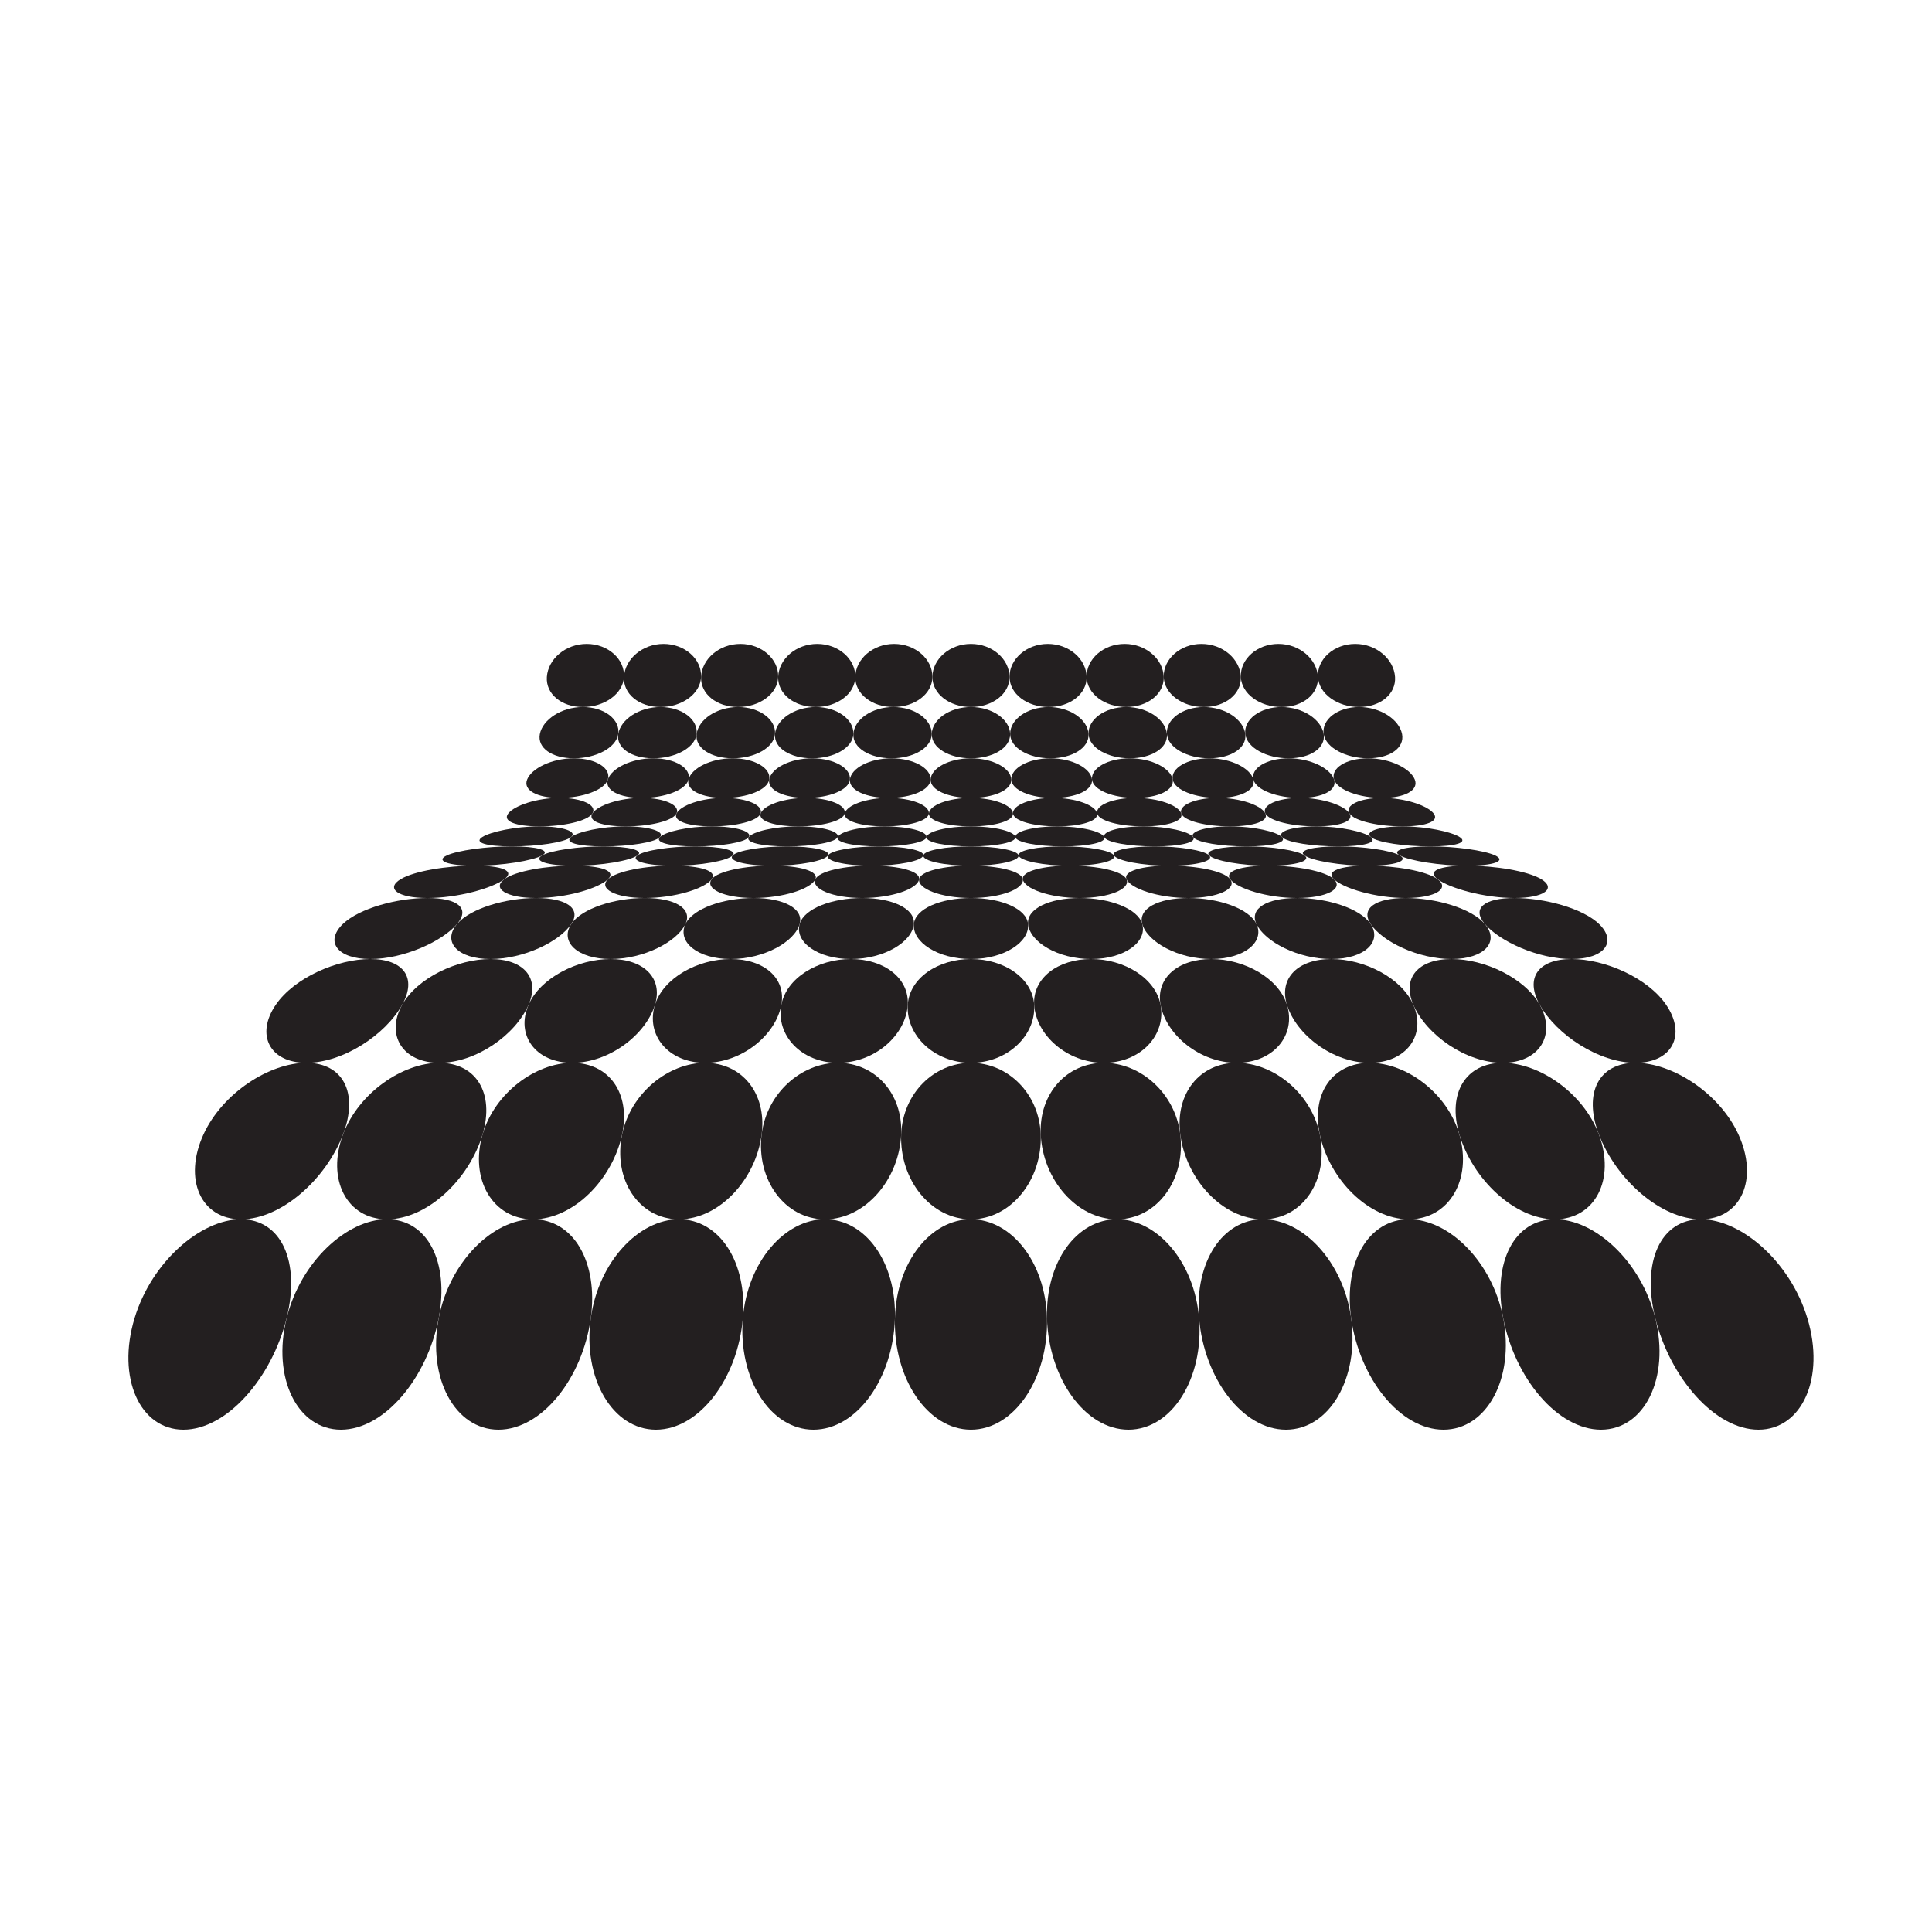 <?xml version="1.0" encoding="UTF-8" standalone="no"?>
<!-- Created with Inkscape (http://www.inkscape.org/) -->

<svg
   xmlns:dc="http://purl.org/dc/elements/1.1/"
   xmlns:cc="http://creativecommons.org/ns#"
   xmlns:rdf="http://www.w3.org/1999/02/22-rdf-syntax-ns#"
   xmlns:svg="http://www.w3.org/2000/svg"
   xmlns="http://www.w3.org/2000/svg"
   xmlns:sodipodi="http://sodipodi.sourceforge.net/DTD/sodipodi-0.dtd"
   xmlns:inkscape="http://www.inkscape.org/namespaces/inkscape"
   version="1.1"
   id="svg23679"
   xml:space="preserve"
   width="800"
   height="800"
   viewBox="0 0 800 800"
   sodipodi:docname="black-halftone-distorted-shape.svg"
   inkscape:version="0.92.4 (5da689c313, 2019-01-14)"><defs
     id="defs23683"><clipPath
       clipPathUnits="userSpaceOnUse"
       id="clipPath23695"><path
         d="M 0,600 H 600 V 0 H 0 Z"
         id="path23693"
         inkscape:connector-curvature="0" /></clipPath></defs><sodipodi:namedview
     pagecolor="#ffffff"
     bordercolor="#666666"
     borderopacity="1"
     objecttolerance="10"
     gridtolerance="10"
     guidetolerance="10"
     inkscape:pageopacity="0"
     inkscape:pageshadow="2"
     inkscape:window-width="724"
     inkscape:window-height="480"
     id="namedview23681"
     showgrid="false"
     inkscape:zoom="0.295"
     inkscape:cx="400"
     inkscape:cy="400"
     inkscape:window-x="0"
     inkscape:window-y="0"
     inkscape:window-maximized="0"
     inkscape:current-layer="g23687" /><g
     id="g23687"
     inkscape:groupmode="layer"
     inkscape:label="dotted-pattern-23-publicdomainvectors.org"
     transform="matrix(1.333,0,0,-1.333,0,800)"><g
       id="g23689"><g
         id="g23691"
         clip-path="url(#clipPath23695)"><path
           d="m 528.351,221.391 c 12.52,-0.008 27.75,-13.139 33.081,-30.714 5.63,-18.581 -1.673,-34.619 -15.184,-34.639 -13.509,0.02 -27.427,16.031 -32.056,34.639 -4.339,17.547 1.637,30.706 14.159,30.714"
           style="fill:#231f20;fill-opacity:1;fill-rule:nonzero;stroke:none"
           id="path23697"
           inkscape:connector-curvature="0" /><path
           d="m 508.066,269.995 c 11.402,-0.007 25.949,-9.271 31.912,-22.15 6.434,-13.948 0.893,-26.445 -11.627,-26.454 -12.522,0.009 -26.421,12.473 -31.713,26.454 -4.852,12.849 0.027,22.143 11.428,22.15"
           style="fill:#231f20;fill-opacity:1;fill-rule:nonzero;stroke:none"
           id="path23699"
           inkscape:connector-curvature="0" /><path
           d="m 488.187,302.238 c 10.302,-0.006 23.611,-5.776 29.387,-14.225 6.35,-9.302 1.894,-18.011 -9.508,-18.018 -11.401,0.007 -24.53,8.683 -29.755,18.018 -4.698,8.417 -0.429,14.219 9.876,14.225"
           style="fill:#231f20;fill-opacity:1;fill-rule:nonzero;stroke:none"
           id="path23701"
           inkscape:connector-curvature="0" /><path
           d="m 470.449,321.195 c 9.323,-0.004 21.128,-3.148 26.264,-8.07 5.683,-5.456 1.776,-10.883 -8.526,-10.887 -10.305,0.004 -22.261,5.403 -26.945,10.887 -4.174,4.899 -0.119,8.066 9.207,8.07"
           style="fill:#231f20;fill-opacity:1;fill-rule:nonzero;stroke:none"
           id="path23703"
           inkscape:connector-curvature="0" /><path
           d="m 455.736,331.229 c 8.512,-0.003 18.784,-1.617 23.057,-4.204 4.687,-2.852 0.979,-5.825 -8.344,-5.83 -9.326,0.005 -20.011,2.97 -23.872,5.83 -3.474,2.579 0.649,4.201 9.159,4.204"
           style="fill:#231f20;fill-opacity:1;fill-rule:nonzero;stroke:none"
           id="path23705"
           inkscape:connector-curvature="0" /><path
           d="m 444.266,337.228 c 7.878,0 16.787,-1.25 20.141,-2.796 3.614,-1.673 -0.159,-3.201 -8.671,-3.203 -8.51,0.002 -17.964,1.538 -20.929,3.204 -2.742,1.552 1.579,2.795 9.459,2.795"
           style="fill:#231f20;fill-opacity:1;fill-rule:nonzero;stroke:none"
           id="path23707"
           inkscape:connector-curvature="0" /><path
           d="m 435.676,343.443 c 7.402,-0.006 15.21,-1.67 17.775,-3.334 2.652,-1.724 -1.307,-2.881 -9.185,-2.881 -7.88,0 -16.266,1.171 -18.421,2.882 -2.116,1.677 2.428,3.327 9.831,3.333"
           style="fill:#231f20;fill-opacity:1;fill-rule:nonzero;stroke:none"
           id="path23709"
           inkscape:connector-curvature="0" /><path
           d="m 429.384,352.289 c 7.056,-0.007 14.013,-2.36 15.957,-4.83 1.879,-2.406 -2.263,-4.016 -9.665,-4.016 -7.403,0 -14.942,1.635 -16.467,4.016 -1.599,2.496 3.117,4.823 10.175,4.83"
           style="fill:#231f20;fill-opacity:1;fill-rule:nonzero;stroke:none"
           id="path23711"
           inkscape:connector-curvature="0" /><path
           d="m 424.953,364.594 c 6.814,-0.007 13.146,-3.114 14.534,-6.602 1.302,-3.307 -3.047,-5.703 -10.103,-5.703 -7.058,0 -13.894,2.414 -14.964,5.704 -1.13,3.505 3.723,6.594 10.533,6.601"
           style="fill:#231f20;fill-opacity:1;fill-rule:nonzero;stroke:none"
           id="path23713"
           inkscape:connector-curvature="0" /><path
           d="m 422.173,380.523 c 6.658,-0.002 12.495,-3.9 13.365,-8.421 0.816,-4.277 -3.771,-7.506 -10.585,-7.508 -6.81,0.002 -13.087,3.24 -13.765,7.51 -0.705,4.525 4.328,8.417 10.985,8.419"
           style="fill:#231f20;fill-opacity:1;fill-rule:nonzero;stroke:none"
           id="path23715"
           inkscape:connector-curvature="0" /><path
           d="m 420.98,400.136 c 6.593,0 11.998,-4.723 12.374,-10.275 0.349,-5.278 -4.523,-9.331 -11.181,-9.338 -6.657,0.007 -12.477,4.065 -12.772,9.34 -0.294,5.554 4.989,10.273 11.579,10.273"
           style="fill:#231f20;fill-opacity:1;fill-rule:nonzero;stroke:none"
           id="path23717"
           inkscape:connector-curvature="0" /><path
           d="m 483.004,221.391 c 12.52,-0.007 26.83,-13.172 31.188,-30.714 4.608,-18.614 -3.359,-34.619 -16.87,-34.639 -13.51,0.02 -26.765,16.005 -30.37,34.639 -3.375,17.518 3.529,30.707 16.052,30.714"
           style="fill:#231f20;fill-opacity:1;fill-rule:nonzero;stroke:none"
           id="path23719"
           inkscape:connector-curvature="0" /><path
           d="m 466.776,269.995 c 11.4,-0.007 24.997,-9.307 29.862,-22.15 5.277,-13.986 -1.114,-26.443 -13.634,-26.454 -12.523,0.011 -25.573,12.442 -29.705,26.455 -3.757,12.817 2.076,22.142 13.477,22.149"
           style="fill:#231f20;fill-opacity:1;fill-rule:nonzero;stroke:none"
           id="path23721"
           inkscape:connector-curvature="0" /><path
           d="m 450.871,302.238 c 10.305,-0.006 22.731,-5.815 27.44,-14.225 5.21,-9.343 -0.135,-18.011 -11.535,-18.018 -11.401,0.007 -23.643,8.645 -27.733,18.018 -3.634,8.378 1.525,14.219 11.828,14.225"
           style="fill:#231f20;fill-opacity:1;fill-rule:nonzero;stroke:none"
           id="path23723"
           inkscape:connector-curvature="0" /><path
           d="m 436.681,321.195 c 9.323,-0.006 20.382,-3.176 24.561,-8.07 4.674,-5.491 -0.066,-10.883 -10.371,-10.887 -10.303,0.004 -21.43,5.364 -25.101,10.887 -3.218,4.868 1.587,8.064 10.911,8.07"
           style="fill:#231f20;fill-opacity:1;fill-rule:nonzero;stroke:none"
           id="path23725"
           inkscape:connector-curvature="0" /><path
           d="m 424.912,331.229 c 8.512,-0.003 18.186,-1.63 21.665,-4.204 3.854,-2.869 -0.573,-5.828 -9.896,-5.83 -9.324,0.002 -19.293,2.946 -22.317,5.83 -2.685,2.562 2.037,4.201 10.548,4.204"
           style="fill:#231f20;fill-opacity:1;fill-rule:nonzero;stroke:none"
           id="path23727"
           inkscape:connector-curvature="0" /><path
           d="m 415.736,337.228 c 7.875,0 16.327,-1.247 19.072,-2.796 2.96,-1.675 -1.384,-3.203 -9.896,-3.203 -8.511,0 -17.394,1.536 -19.703,3.204 -2.134,1.553 2.647,2.795 10.527,2.795"
           style="fill:#231f20;fill-opacity:1;fill-rule:nonzero;stroke:none"
           id="path23729"
           inkscape:connector-curvature="0" /><path
           d="m 408.863,343.443 c 7.405,-0.003 14.866,-1.656 16.982,-3.334 2.152,-1.711 -2.234,-2.881 -10.109,-2.881 -7.88,0 -15.837,1.19 -17.499,2.882 -1.662,1.697 3.224,3.33 10.626,3.333"
           style="fill:#231f20;fill-opacity:1;fill-rule:nonzero;stroke:none"
           id="path23731"
           inkscape:connector-curvature="0" /><path
           d="m 403.829,352.289 c 7.056,-0.007 13.774,-2.34 15.38,-4.83 1.52,-2.386 -2.941,-4.016 -10.346,-4.016 -7.402,0 -14.607,1.658 -15.787,4.016 -1.251,2.518 3.697,4.823 10.753,4.83"
           style="fill:#231f20;fill-opacity:1;fill-rule:nonzero;stroke:none"
           id="path23733"
           inkscape:connector-curvature="0" /><path
           d="m 400.287,364.594 c 6.811,-0.007 12.989,-3.1 14.133,-6.602 1.059,-3.293 -3.535,-5.703 -10.591,-5.703 -7.056,0 -13.646,2.424 -14.477,5.704 -0.876,3.515 4.122,6.594 10.935,6.601"
           style="fill:#231f20;fill-opacity:1;fill-rule:nonzero;stroke:none"
           id="path23735"
           inkscape:connector-curvature="0" /><path
           d="m 398.061,380.523 c 6.657,-0.002 12.415,-3.895 13.127,-8.421 0.667,-4.271 -4.09,-7.506 -10.901,-7.508 -6.813,0.002 -12.919,3.244 -13.448,7.51 -0.548,4.529 4.563,8.417 11.222,8.419"
           style="fill:#231f20;fill-opacity:1;fill-rule:nonzero;stroke:none"
           id="path23737"
           inkscape:connector-curvature="0" /><path
           d="m 397.108,400.136 c 6.592,0 11.985,-4.721 12.293,-10.275 0.287,-5.276 -4.683,-9.335 -11.34,-9.338 -6.659,0.003 -12.381,4.066 -12.613,9.34 -0.228,5.554 5.068,10.273 11.66,10.273"
           style="fill:#231f20;fill-opacity:1;fill-rule:nonzero;stroke:none"
           id="path23739"
           inkscape:connector-curvature="0" /><path
           d="m 437.657,221.391 c 12.52,-0.012 25.906,-13.198 29.295,-30.714 3.582,-18.64 -5.047,-34.627 -18.557,-34.639 -13.508,0.012 -26.103,15.982 -28.682,34.639 -2.402,17.499 5.421,30.702 17.944,30.714"
           style="fill:#231f20;fill-opacity:1;fill-rule:nonzero;stroke:none"
           id="path23741"
           inkscape:connector-curvature="0" /><path
           d="m 425.484,269.995 c 11.402,-0.007 24.043,-9.337 27.815,-22.149 4.115,-14.019 -3.122,-26.444 -15.642,-26.455 -12.523,0.011 -24.738,12.413 -27.696,26.455 -2.675,12.79 4.123,22.142 15.523,22.149"
           style="fill:#231f20;fill-opacity:1;fill-rule:nonzero;stroke:none"
           id="path23743"
           inkscape:connector-curvature="0" /><path
           d="m 413.558,302.238 c 10.3,-0.004 21.838,-5.853 25.485,-14.225 4.073,-9.379 -2.157,-18.011 -13.559,-18.018 -11.4,0.007 -22.775,8.608 -25.705,18.018 -2.584,8.342 3.475,14.221 13.779,14.225"
           style="fill:#231f20;fill-opacity:1;fill-rule:nonzero;stroke:none"
           id="path23745"
           inkscape:connector-curvature="0" /><path
           d="m 402.914,321.195 c 9.324,-0.002 19.627,-3.21 22.856,-8.07 3.658,-5.531 -1.912,-10.883 -12.212,-10.887 -10.304,0.004 -20.618,5.322 -23.261,10.887 -2.276,4.83 3.294,8.068 12.617,8.07"
           style="fill:#231f20;fill-opacity:1;fill-rule:nonzero;stroke:none"
           id="path23747"
           inkscape:connector-curvature="0" /><path
           d="m 394.088,331.229 c 8.511,0 17.584,-1.648 20.276,-4.204 3.02,-2.89 -2.126,-5.819 -11.45,-5.83 -9.323,0.011 -18.58,2.917 -20.766,5.83 -1.896,2.538 3.429,4.204 11.94,4.204"
           style="fill:#231f20;fill-opacity:1;fill-rule:nonzero;stroke:none"
           id="path23749"
           inkscape:connector-curvature="0" /><path
           d="m 387.204,337.228 c 7.878,0 15.864,-1.248 18.005,-2.796 2.304,-1.674 -2.61,-3.201 -11.121,-3.203 -8.511,0.002 -16.825,1.531 -18.478,3.204 -1.527,1.553 3.716,2.795 11.594,2.795"
           style="fill:#231f20;fill-opacity:1;fill-rule:nonzero;stroke:none"
           id="path23751"
           inkscape:connector-curvature="0" /><path
           d="m 382.052,343.443 c 7.403,0.003 14.521,-1.639 16.185,-3.334 1.66,-1.695 -3.155,-2.879 -11.033,-2.881 -7.878,0.002 -15.398,1.212 -16.575,2.882 -1.2,1.721 4.019,3.336 11.423,3.333"
           style="fill:#231f20;fill-opacity:1;fill-rule:nonzero;stroke:none"
           id="path23753"
           inkscape:connector-curvature="0" /><path
           d="m 378.276,352.289 c 7.055,0 13.54,-2.317 14.802,-4.83 1.17,-2.363 -3.623,-4.013 -11.026,-4.016 -7.404,0.003 -14.27,1.678 -15.108,4.016 -0.898,2.537 4.276,4.83 11.332,4.83"
           style="fill:#231f20;fill-opacity:1;fill-rule:nonzero;stroke:none"
           id="path23755"
           inkscape:connector-curvature="0" /><path
           d="m 375.618,364.594 c 6.811,-0.007 12.84,-3.09 13.734,-6.602 0.817,-3.282 -4.021,-5.698 -11.076,-5.703 -7.056,0.005 -13.399,2.434 -13.992,5.704 -0.629,3.524 4.523,6.594 11.334,6.601"
           style="fill:#231f20;fill-opacity:1;fill-rule:nonzero;stroke:none"
           id="path23757"
           inkscape:connector-curvature="0" /><path
           d="m 373.95,380.523 c 6.657,-0.002 12.336,-3.891 12.889,-8.421 0.521,-4.266 -4.41,-7.506 -11.221,-7.508 -6.811,0.002 -12.75,3.247 -13.129,7.51 -0.39,4.533 4.804,8.417 11.461,8.419"
           style="fill:#231f20;fill-opacity:1;fill-rule:nonzero;stroke:none"
           id="path23759"
           inkscape:connector-curvature="0" /><path
           d="m 373.235,400.136 c 6.591,0 11.975,-4.719 12.213,-10.275 0.221,-5.274 -4.841,-9.331 -11.498,-9.338 -6.657,0.007 -12.288,4.067 -12.454,9.34 -0.163,5.554 5.147,10.273 11.739,10.273"
           style="fill:#231f20;fill-opacity:1;fill-rule:nonzero;stroke:none"
           id="path23761"
           inkscape:connector-curvature="0" /><path
           d="m 392.31,221.391 c 12.52,-0.012 24.98,-13.218 27.403,-30.714 2.559,-18.658 -6.735,-34.627 -20.245,-34.639 -13.511,0.012 -25.441,15.969 -26.994,34.639 -1.438,17.484 7.314,30.702 19.836,30.714"
           style="fill:#231f20;fill-opacity:1;fill-rule:nonzero;stroke:none"
           id="path23763"
           inkscape:connector-curvature="0" /><path
           d="m 384.194,269.995 c 11.402,-0.007 23.074,-9.363 25.767,-22.149 2.943,-14.046 -5.131,-26.444 -17.651,-26.455 -12.522,0.011 -23.905,12.392 -25.688,26.455 -1.599,12.769 6.172,22.142 17.572,22.149"
           style="fill:#231f20;fill-opacity:1;fill-rule:nonzero;stroke:none"
           id="path23765"
           inkscape:connector-curvature="0" /><path
           d="m 376.243,302.238 c 10.303,-0.003 20.938,-5.886 23.536,-14.225 2.915,-9.415 -4.183,-18.011 -15.585,-18.018 -11.4,0.007 -21.915,8.58 -23.681,18.018 -1.542,8.316 5.427,14.222 15.73,14.225"
           style="fill:#231f20;fill-opacity:1;fill-rule:nonzero;stroke:none"
           id="path23767"
           inkscape:connector-curvature="0" /><path
           d="m 369.148,321.195 c 9.324,-0.002 18.862,-3.245 21.149,-8.07 2.634,-5.571 -3.751,-10.883 -14.054,-10.887 -10.303,0.004 -19.817,5.285 -21.419,10.887 -1.354,4.795 5,8.068 14.324,8.07"
           style="fill:#231f20;fill-opacity:1;fill-rule:nonzero;stroke:none"
           id="path23769"
           inkscape:connector-curvature="0" /><path
           d="m 363.265,331.229 c 8.51,0 16.978,-1.673 18.883,-4.204 2.175,-2.921 -3.676,-5.823 -13,-5.83 -9.324,0.007 -17.882,2.884 -19.212,5.83 -1.123,2.51 4.816,4.204 13.329,4.204"
           style="fill:#231f20;fill-opacity:1;fill-rule:nonzero;stroke:none"
           id="path23771"
           inkscape:connector-curvature="0" /><path
           d="m 358.675,337.228 c 7.877,0 15.404,-1.247 16.935,-2.796 1.648,-1.676 -3.835,-3.201 -12.345,-3.203 -8.513,0.002 -16.255,1.529 -17.253,3.204 -0.914,1.558 4.785,2.795 12.663,2.795"
           style="fill:#231f20;fill-opacity:1;fill-rule:nonzero;stroke:none"
           id="path23773"
           inkscape:connector-curvature="0" /><path
           d="m 355.239,343.443 c 7.404,0.003 14.185,-1.615 15.393,-3.334 1.169,-1.673 -4.08,-2.879 -11.957,-2.881 -7.878,0.002 -14.955,1.234 -15.651,2.882 -0.73,1.747 4.811,3.336 12.215,3.333"
           style="fill:#231f20;fill-opacity:1;fill-rule:nonzero;stroke:none"
           id="path23775"
           inkscape:connector-curvature="0" /><path
           d="m 352.723,352.289 c 7.054,0 13.312,-2.296 14.222,-4.83 0.826,-2.341 -4.302,-4.013 -11.706,-4.016 -7.404,0.003 -13.926,1.695 -14.426,4.016 -0.542,2.552 4.854,4.83 11.91,4.83"
           style="fill:#231f20;fill-opacity:1;fill-rule:nonzero;stroke:none"
           id="path23777"
           inkscape:connector-curvature="0" /><path
           d="m 350.95,364.594 c 6.814,-0.007 12.695,-3.079 13.334,-6.602 0.582,-3.272 -4.507,-5.698 -11.561,-5.703 -7.056,0.005 -13.15,2.441 -13.507,5.704 -0.375,3.529 4.923,6.594 11.734,6.601"
           style="fill:#231f20;fill-opacity:1;fill-rule:nonzero;stroke:none"
           id="path23779"
           inkscape:connector-curvature="0" /><path
           d="m 349.837,380.523 c 6.659,-0.002 12.254,-3.888 12.652,-8.421 0.37,-4.262 -4.725,-7.506 -11.539,-7.508 -6.811,0.002 -12.583,3.249 -12.811,7.51 -0.233,4.535 5.041,8.417 11.698,8.419"
           style="fill:#231f20;fill-opacity:1;fill-rule:nonzero;stroke:none"
           id="path23781"
           inkscape:connector-curvature="0" /><path
           d="m 349.361,400.136 c 6.593,0 11.961,-4.719 12.135,-10.275 0.157,-5.273 -5,-9.331 -11.659,-9.338 -6.657,0.007 -12.191,4.068 -12.294,9.34 -0.095,5.555 5.226,10.273 11.818,10.273"
           style="fill:#231f20;fill-opacity:1;fill-rule:nonzero;stroke:none"
           id="path23783"
           inkscape:connector-curvature="0" /><path
           d="m 346.963,221.391 c 12.52,-0.012 24.055,-13.23 25.511,-30.714 1.532,-18.672 -8.422,-34.624 -21.933,-34.639 -13.509,0.015 -24.782,15.961 -25.309,34.639 -0.47,17.477 9.208,30.702 21.731,30.714"
           style="fill:#231f20;fill-opacity:1;fill-rule:nonzero;stroke:none"
           id="path23785"
           inkscape:connector-curvature="0" /><path
           d="m 342.904,269.995 c 11.4,-0.007 22.102,-9.382 23.718,-22.149 1.765,-14.065 -7.139,-26.446 -19.659,-26.455 -12.523,0.009 -23.077,12.381 -23.678,26.455 -0.527,12.758 8.219,22.142 19.619,22.149"
           style="fill:#231f20;fill-opacity:1;fill-rule:nonzero;stroke:none"
           id="path23787"
           inkscape:connector-curvature="0" /><path
           d="m 338.93,302.238 c 10.302,-0.004 20.026,-5.912 21.583,-14.225 1.752,-9.441 -6.209,-18.011 -17.609,-18.018 -11.4,0.007 -21.06,8.565 -21.656,18.018 -0.509,8.301 7.376,14.221 17.682,14.225"
           style="fill:#231f20;fill-opacity:1;fill-rule:nonzero;stroke:none"
           id="path23789"
           inkscape:connector-curvature="0" /><path
           d="m 335.382,321.195 c 9.324,0 18.074,-3.28 19.442,-8.07 1.586,-5.607 -5.592,-10.883 -15.894,-10.887 -10.306,0.004 -19.038,5.262 -19.578,10.887 -0.448,4.772 6.707,8.07 16.03,8.07"
           style="fill:#231f20;fill-opacity:1;fill-rule:nonzero;stroke:none"
           id="path23791"
           inkscape:connector-curvature="0" /><path
           d="m 332.439,331.229 c 8.512,0 16.363,-1.699 17.497,-4.204 1.316,-2.952 -5.23,-5.821 -14.554,-5.83 -9.323,0.009 -17.208,2.857 -17.66,5.83 -0.368,2.487 6.207,4.204 14.717,4.204"
           style="fill:#231f20;fill-opacity:1;fill-rule:nonzero;stroke:none"
           id="path23793"
           inkscape:connector-curvature="0" /><path
           d="m 330.145,337.228 c 7.877,0 14.943,-1.244 15.868,-2.796 0.986,-1.681 -5.062,-3.201 -13.574,-3.203 -8.51,0.002 -15.689,1.524 -16.024,3.204 -0.302,1.559 5.852,2.795 13.73,2.795"
           style="fill:#231f20;fill-opacity:1;fill-rule:nonzero;stroke:none"
           id="path23795"
           inkscape:connector-curvature="0" /><path
           d="m 328.426,343.443 c 7.405,0.003 13.862,-1.589 14.598,-3.334 0.69,-1.65 -5.002,-2.879 -12.879,-2.881 -7.878,0.002 -14.494,1.252 -14.727,2.882 -0.242,1.765 5.605,3.336 13.008,3.333"
           style="fill:#231f20;fill-opacity:1;fill-rule:nonzero;stroke:none"
           id="path23797"
           inkscape:connector-curvature="0" /><path
           d="m 327.168,352.289 c 7.057,-0.003 13.094,-2.28 13.645,-4.83 0.49,-2.323 -4.982,-4.013 -12.387,-4.016 -7.403,0.003 -13.574,1.704 -13.744,4.016 -0.178,2.561 5.431,4.827 12.486,4.83"
           style="fill:#231f20;fill-opacity:1;fill-rule:nonzero;stroke:none"
           id="path23799"
           inkscape:connector-curvature="0" /><path
           d="m 326.281,364.594 c 6.814,-0.009 12.547,-3.072 12.935,-6.602 0.347,-3.265 -4.991,-5.701 -12.048,-5.703 -7.055,0.002 -12.898,2.443 -13.019,5.704 -0.124,3.532 5.322,6.592 12.132,6.601"
           style="fill:#231f20;fill-opacity:1;fill-rule:nonzero;stroke:none"
           id="path23801"
           inkscape:connector-curvature="0" /><path
           d="m 325.726,380.523 c 6.658,-0.002 12.172,-3.885 12.413,-8.421 0.22,-4.259 -5.044,-7.506 -11.858,-7.508 -6.81,0.002 -12.412,3.25 -12.492,7.51 -0.073,4.536 5.279,8.417 11.937,8.419"
           style="fill:#231f20;fill-opacity:1;fill-rule:nonzero;stroke:none"
           id="path23803"
           inkscape:connector-curvature="0" /><path
           d="m 325.488,400.136 c 6.592,0 11.949,-4.718 12.055,-10.275 0.092,-5.272 -5.159,-9.335 -11.817,-9.338 -6.658,0.003 -12.098,4.068 -12.135,9.34 -0.029,5.555 5.305,10.273 11.897,10.273"
           style="fill:#231f20;fill-opacity:1;fill-rule:nonzero;stroke:none"
           id="path23805"
           inkscape:connector-curvature="0" /><path
           d="m 301.613,221.391 c 12.523,-0.014 23.129,-13.237 23.619,-30.714 0.507,-18.678 -10.108,-34.624 -23.619,-34.639 -13.508,0.015 -24.123,15.961 -23.617,34.639 0.491,17.477 11.097,30.7 23.617,30.714"
           style="fill:#231f20;fill-opacity:1;fill-rule:nonzero;stroke:none"
           id="path23807"
           inkscape:connector-curvature="0" /><path
           d="m 301.613,269.995 c 11.404,-0.007 21.127,-9.391 21.672,-22.149 0.581,-14.075 -9.149,-26.446 -21.672,-26.455 -12.52,0.009 -22.25,12.38 -21.669,26.454 0.545,12.759 10.268,22.143 21.669,22.15"
           style="fill:#231f20;fill-opacity:1;fill-rule:nonzero;stroke:none"
           id="path23809"
           inkscape:connector-curvature="0" /><path
           d="m 301.613,302.238 c 10.306,-0.004 19.112,-5.925 19.635,-14.225 0.579,-9.454 -8.231,-18.011 -19.635,-18.018 -11.401,0.007 -20.208,8.564 -19.631,18.018 0.522,8.3 9.328,14.221 19.631,14.225"
           style="fill:#231f20;fill-opacity:1;fill-rule:nonzero;stroke:none"
           id="path23811"
           inkscape:connector-curvature="0" /><path
           d="m 301.613,321.195 c 9.325,-0.002 17.28,-3.299 17.739,-8.07 0.525,-5.628 -7.433,-10.883 -17.739,-10.887 -10.303,0.004 -18.26,5.259 -17.734,10.887 0.457,4.771 8.411,8.068 17.734,8.07"
           style="fill:#231f20;fill-opacity:1;fill-rule:nonzero;stroke:none"
           id="path23813"
           inkscape:connector-curvature="0" /><path
           d="m 301.613,331.229 c 8.514,0 15.73,-1.719 16.109,-4.204 0.435,-2.975 -6.784,-5.821 -16.109,-5.83 -9.323,0.009 -16.542,2.855 -16.104,5.83 0.379,2.485 7.596,4.204 16.104,4.204"
           style="fill:#231f20;fill-opacity:1;fill-rule:nonzero;stroke:none"
           id="path23815"
           inkscape:connector-curvature="0" /><path
           d="m 301.613,337.228 c 7.878,0 14.487,-1.238 14.802,-2.796 0.324,-1.682 -6.288,-3.201 -14.802,-3.203 -8.508,0.002 -15.123,1.521 -14.798,3.204 0.314,1.557 6.923,2.795 14.798,2.795"
           style="fill:#231f20;fill-opacity:1;fill-rule:nonzero;stroke:none"
           id="path23817"
           inkscape:connector-curvature="0" /><path
           d="m 301.613,343.443 c 7.405,0.003 13.552,-1.57 13.805,-3.334 0.223,-1.63 -5.927,-2.879 -13.805,-2.881 -7.875,0.002 -14.025,1.251 -13.8,2.882 0.251,1.763 6.398,3.336 13.8,3.333"
           style="fill:#231f20;fill-opacity:1;fill-rule:nonzero;stroke:none"
           id="path23819"
           inkscape:connector-curvature="0" /><path
           d="m 301.613,352.289 c 7.058,-0.003 12.881,-2.27 13.069,-4.83 0.159,-2.313 -5.664,-4.013 -13.069,-4.016 -7.402,0.003 -13.223,1.703 -13.065,4.016 0.19,2.56 6.011,4.827 13.065,4.83"
           style="fill:#231f20;fill-opacity:1;fill-rule:nonzero;stroke:none"
           id="path23821"
           inkscape:connector-curvature="0" /><path
           d="m 301.613,364.594 c 6.814,-0.009 12.402,-3.069 12.536,-6.602 0.112,-3.262 -5.478,-5.701 -12.536,-5.703 -7.054,0.002 -12.645,2.443 -12.533,5.704 0.131,3.532 5.723,6.592 12.533,6.601"
           style="fill:#231f20;fill-opacity:1;fill-rule:nonzero;stroke:none"
           id="path23823"
           inkscape:connector-curvature="0" /><path
           d="m 301.613,380.523 c 6.66,-0.002 12.092,-3.884 12.176,-8.421 0.072,-4.258 -5.362,-7.506 -12.176,-7.508 -6.81,0.002 -12.242,3.25 -12.174,7.51 0.084,4.535 5.516,8.417 12.174,8.419"
           style="fill:#231f20;fill-opacity:1;fill-rule:nonzero;stroke:none"
           id="path23825"
           inkscape:connector-curvature="0" /><path
           d="m 301.613,400.136 c 6.594,0 11.94,-4.718 11.978,-10.275 0.028,-5.271 -5.318,-9.335 -11.978,-9.338 -6.658,0.003 -12.003,4.068 -11.975,9.34 0.038,5.555 5.385,10.273 11.975,10.273"
           style="fill:#231f20;fill-opacity:1;fill-rule:nonzero;stroke:none"
           id="path23827"
           inkscape:connector-curvature="0" /><path
           d="m 256.267,221.391 c 12.522,-0.012 22.2,-13.237 21.729,-30.714 -0.525,-18.678 -11.797,-34.627 -25.308,-34.639 -13.511,0.012 -23.466,15.967 -21.932,34.639 1.455,17.484 12.991,30.702 25.511,30.714"
           style="fill:#231f20;fill-opacity:1;fill-rule:nonzero;stroke:none"
           id="path23829"
           inkscape:connector-curvature="0" /><path
           d="m 260.326,269.995 c 11.4,-0.007 20.146,-9.391 19.618,-22.15 -0.6,-14.073 -11.155,-26.445 -23.677,-26.454 -12.52,0.009 -21.425,12.39 -19.661,26.454 1.617,12.768 12.316,22.143 23.72,22.15"
           style="fill:#231f20;fill-opacity:1;fill-rule:nonzero;stroke:none"
           id="path23831"
           inkscape:connector-curvature="0" /><path
           d="m 264.299,302.238 c 10.306,-0.003 18.191,-5.924 17.683,-14.225 -0.594,-9.453 -10.256,-18.011 -21.656,-18.018 -11.404,0.007 -19.362,8.577 -17.61,18.018 1.557,8.313 11.282,14.222 21.583,14.225"
           style="fill:#231f20;fill-opacity:1;fill-rule:nonzero;stroke:none"
           id="path23833"
           inkscape:connector-curvature="0" /><path
           d="m 267.849,321.195 c 9.321,-0.002 16.472,-3.298 16.03,-8.07 -0.541,-5.625 -9.274,-10.883 -19.58,-10.887 -10.301,0.004 -17.48,5.281 -15.894,10.887 1.365,4.79 10.12,8.068 19.444,8.07"
           style="fill:#231f20;fill-opacity:1;fill-rule:nonzero;stroke:none"
           id="path23835"
           inkscape:connector-curvature="0" /><path
           d="m 270.79,331.229 c 8.513,0 15.084,-1.717 14.719,-4.204 -0.454,-2.973 -8.339,-5.823 -17.66,-5.83 -9.324,0.007 -15.873,2.879 -14.556,5.83 1.133,2.505 8.985,4.204 17.497,4.204"
           style="fill:#231f20;fill-opacity:1;fill-rule:nonzero;stroke:none"
           id="path23837"
           inkscape:connector-curvature="0" /><path
           d="m 273.084,337.228 c 7.879,0 14.032,-1.236 13.731,-2.796 -0.336,-1.679 -7.512,-3.201 -16.025,-3.203 -8.512,0.002 -14.561,1.521 -13.574,3.204 0.926,1.552 7.99,2.795 15.868,2.795"
           style="fill:#231f20;fill-opacity:1;fill-rule:nonzero;stroke:none"
           id="path23839"
           inkscape:connector-curvature="0" /><path
           d="m 274.803,343.443 c 7.402,0.003 13.247,-1.568 13.01,-3.334 -0.236,-1.629 -6.85,-2.881 -14.729,-2.881 -7.878,0 -13.566,1.231 -12.879,2.882 0.74,1.743 7.193,3.336 14.598,3.333"
           style="fill:#231f20;fill-opacity:1;fill-rule:nonzero;stroke:none"
           id="path23841"
           inkscape:connector-curvature="0" /><path
           d="m 276.061,352.289 c 7.055,-0.003 12.664,-2.269 12.487,-4.83 -0.171,-2.312 -6.343,-4.013 -13.745,-4.016 -7.405,0.003 -12.875,1.692 -12.387,4.016 0.551,2.55 6.588,4.827 13.645,4.83"
           style="fill:#231f20;fill-opacity:1;fill-rule:nonzero;stroke:none"
           id="path23843"
           inkscape:connector-curvature="0" /><path
           d="m 276.947,364.594 c 6.811,-0.009 12.256,-3.069 12.133,-6.602 -0.123,-3.26 -5.964,-5.701 -13.019,-5.703 -7.057,0.002 -12.396,2.44 -12.047,5.704 0.382,3.529 6.121,6.592 12.933,6.601"
           style="fill:#231f20;fill-opacity:1;fill-rule:nonzero;stroke:none"
           id="path23845"
           inkscape:connector-curvature="0" /><path
           d="m 277.503,380.523 c 6.658,-0.005 12.01,-3.883 11.936,-8.421 -0.079,-4.258 -5.681,-7.506 -12.492,-7.508 -6.812,0.002 -12.076,3.249 -11.857,7.51 0.241,4.534 5.755,8.414 12.413,8.419"
           style="fill:#231f20;fill-opacity:1;fill-rule:nonzero;stroke:none"
           id="path23847"
           inkscape:connector-curvature="0" /><path
           d="m 277.742,400.136 c 6.59,0 11.926,-4.718 11.896,-10.275 -0.037,-5.271 -5.477,-9.335 -12.135,-9.338 -6.658,0.003 -11.909,4.067 -11.817,9.34 0.106,5.555 5.462,10.273 12.056,10.273"
           style="fill:#231f20;fill-opacity:1;fill-rule:nonzero;stroke:none"
           id="path23849"
           inkscape:connector-curvature="0" /><path
           d="m 210.919,221.391 c 12.523,-0.012 21.274,-13.229 19.837,-30.714 -1.554,-18.67 -13.485,-34.627 -26.995,-34.639 -13.51,0.012 -22.804,15.981 -20.244,34.639 2.421,17.496 14.882,30.702 27.402,30.714"
           style="fill:#231f20;fill-opacity:1;fill-rule:nonzero;stroke:none"
           id="path23851"
           inkscape:connector-curvature="0" /><path
           d="m 219.034,269.995 c 11.401,-0.007 19.172,-9.38 17.572,-22.15 -1.782,-14.062 -13.164,-26.445 -25.687,-26.454 -12.52,0.009 -20.594,12.409 -17.651,26.454 2.691,12.787 14.365,22.143 25.766,22.15"
           style="fill:#231f20;fill-opacity:1;fill-rule:nonzero;stroke:none"
           id="path23853"
           inkscape:connector-curvature="0" /><path
           d="m 226.985,302.238 c 10.303,-0.003 17.273,-5.909 15.731,-14.225 -1.769,-9.438 -12.281,-18.011 -23.682,-18.018 -11.401,0.007 -18.497,8.603 -15.584,18.018 2.598,8.339 13.234,14.222 23.535,14.225"
           style="fill:#231f20;fill-opacity:1;fill-rule:nonzero;stroke:none"
           id="path23855"
           inkscape:connector-curvature="0" /><path
           d="m 234.081,321.195 c 9.325,-0.002 15.677,-3.275 14.324,-8.07 -1.602,-5.602 -11.117,-10.883 -21.42,-10.887 -10.301,0.004 -16.686,5.316 -14.053,10.887 2.287,4.825 11.825,8.068 21.149,8.07"
           style="fill:#231f20;fill-opacity:1;fill-rule:nonzero;stroke:none"
           id="path23857"
           inkscape:connector-curvature="0" /><path
           d="m 239.966,331.229 c 8.511,0 14.451,-1.694 13.327,-4.204 -1.328,-2.946 -9.887,-5.823 -19.212,-5.83 -9.324,0.007 -15.176,2.909 -13.001,5.83 1.905,2.533 10.374,4.204 18.886,4.204"
           style="fill:#231f20;fill-opacity:1;fill-rule:nonzero;stroke:none"
           id="path23859"
           inkscape:connector-curvature="0" /><path
           d="m 244.554,337.228 c 7.878,0 13.579,-1.238 12.662,-2.796 -0.994,-1.675 -8.739,-3.201 -17.25,-3.203 -8.512,0.002 -13.993,1.526 -12.346,3.204 1.532,1.547 9.057,2.795 16.934,2.795"
           style="fill:#231f20;fill-opacity:1;fill-rule:nonzero;stroke:none"
           id="path23861"
           inkscape:connector-curvature="0" /><path
           d="m 247.99,343.443 c 7.405,0.005 12.942,-1.585 12.215,-3.334 -0.698,-1.645 -7.773,-2.881 -15.651,-2.881 -7.877,0 -13.124,1.207 -11.954,2.882 1.207,1.716 7.988,3.338 15.39,3.333"
           style="fill:#231f20;fill-opacity:1;fill-rule:nonzero;stroke:none"
           id="path23863"
           inkscape:connector-curvature="0" /><path
           d="m 250.507,352.289 c 7.056,0 12.45,-2.277 11.909,-4.83 -0.5,-2.321 -7.021,-4.011 -14.426,-4.016 -7.402,0.005 -12.531,1.675 -11.707,4.016 0.911,2.534 7.169,4.83 14.224,4.83"
           style="fill:#231f20;fill-opacity:1;fill-rule:nonzero;stroke:none"
           id="path23865"
           inkscape:connector-curvature="0" /><path
           d="m 252.279,364.594 c 6.81,-0.009 12.109,-3.072 11.735,-6.602 -0.358,-3.263 -6.451,-5.698 -13.507,-5.703 -7.055,0.005 -12.146,2.432 -11.562,5.704 0.637,3.522 6.523,6.592 13.334,6.601"
           style="fill:#231f20;fill-opacity:1;fill-rule:nonzero;stroke:none"
           id="path23867"
           inkscape:connector-curvature="0" /><path
           d="m 253.392,380.523 c 6.657,-0.005 11.928,-3.884 11.698,-8.421 -0.231,-4.259 -6.001,-7.508 -12.811,-7.508 -6.811,0 -11.909,3.246 -11.538,7.51 0.397,4.531 5.994,8.414 12.651,8.419"
           style="fill:#231f20;fill-opacity:1;fill-rule:nonzero;stroke:none"
           id="path23869"
           inkscape:connector-curvature="0" /><path
           d="m 253.867,400.136 c 6.591,-0.006 11.915,-4.718 11.819,-10.275 -0.101,-5.272 -5.637,-9.335 -12.294,-9.338 -6.66,0.003 -11.816,4.067 -11.66,9.34 0.175,5.554 5.543,10.267 12.135,10.273"
           style="fill:#231f20;fill-opacity:1;fill-rule:nonzero;stroke:none"
           id="path23871"
           inkscape:connector-curvature="0" /><path
           d="m 165.572,221.391 c 12.523,-0.012 20.347,-13.215 17.945,-30.714 -2.579,-18.657 -15.174,-34.624 -28.683,-34.639 -13.51,0.015 -22.14,15.999 -18.557,34.639 3.389,17.516 16.775,30.702 29.295,30.714"
           style="fill:#231f20;fill-opacity:1;fill-rule:nonzero;stroke:none"
           id="path23873"
           inkscape:connector-curvature="0" /><path
           d="m 177.744,269.995 c 11.401,-0.007 18.198,-9.359 15.524,-22.15 -2.958,-14.041 -15.173,-26.445 -27.696,-26.454 -12.52,0.009 -19.757,12.436 -15.642,26.454 3.773,12.813 16.413,22.143 27.814,22.15"
           style="fill:#231f20;fill-opacity:1;fill-rule:nonzero;stroke:none"
           id="path23875"
           inkscape:connector-curvature="0" /><path
           d="m 189.672,302.238 c 10.303,-0.003 16.362,-5.883 13.778,-14.225 -2.93,-9.41 -14.305,-18.011 -25.706,-18.018 -11.401,0.007 -17.632,8.639 -13.558,18.018 3.645,8.372 15.181,14.222 25.486,14.225"
           style="fill:#231f20;fill-opacity:1;fill-rule:nonzero;stroke:none"
           id="path23877"
           inkscape:connector-curvature="0" /><path
           d="m 200.315,321.195 c 9.323,-0.002 14.893,-3.24 12.617,-8.07 -2.645,-5.564 -12.957,-10.883 -23.26,-10.887 -10.305,0.004 -15.872,5.356 -12.213,10.887 3.229,4.86 13.531,8.068 22.856,8.07"
           style="fill:#231f20;fill-opacity:1;fill-rule:nonzero;stroke:none"
           id="path23879"
           inkscape:connector-curvature="0" /><path
           d="m 209.141,331.229 c 8.511,-0.003 13.836,-1.666 11.939,-4.204 -2.185,-2.913 -11.442,-5.821 -20.765,-5.83 -9.325,0.009 -14.469,2.94 -11.45,5.83 2.691,2.556 11.765,4.201 20.276,4.204"
           style="fill:#231f20;fill-opacity:1;fill-rule:nonzero;stroke:none"
           id="path23881"
           inkscape:connector-curvature="0" /><path
           d="m 216.024,337.228 c 7.878,0.002 13.122,-1.242 11.596,-2.796 -1.654,-1.672 -9.968,-3.201 -18.479,-3.203 -8.511,0.002 -13.425,1.529 -11.12,3.204 2.139,1.545 10.125,2.795 18.003,2.795"
           style="fill:#231f20;fill-opacity:1;fill-rule:nonzero;stroke:none"
           id="path23883"
           inkscape:connector-curvature="0" /><path
           d="m 221.177,343.443 c 7.405,0.005 12.619,-1.61 11.42,-3.334 -1.175,-1.668 -8.695,-2.879 -16.573,-2.881 -7.878,0.002 -12.69,1.185 -11.032,2.882 1.667,1.692 8.783,3.338 16.185,3.333"
           style="fill:#231f20;fill-opacity:1;fill-rule:nonzero;stroke:none"
           id="path23885"
           inkscape:connector-curvature="0" /><path
           d="m 224.954,352.289 c 7.055,0 12.229,-2.293 11.329,-4.83 -0.835,-2.338 -7.701,-4.013 -15.106,-4.016 -7.402,0.003 -12.196,1.653 -11.025,4.016 1.262,2.513 7.745,4.83 14.802,4.83"
           style="fill:#231f20;fill-opacity:1;fill-rule:nonzero;stroke:none"
           id="path23887"
           inkscape:connector-curvature="0" /><path
           d="m 227.61,364.594 c 6.813,-0.007 11.965,-3.077 11.335,-6.602 -0.591,-3.27 -6.936,-5.698 -13.991,-5.703 -7.057,0.005 -11.898,2.422 -11.077,5.704 0.889,3.513 6.923,6.594 13.733,6.601"
           style="fill:#231f20;fill-opacity:1;fill-rule:nonzero;stroke:none"
           id="path23889"
           inkscape:connector-curvature="0" /><path
           d="m 229.279,380.523 c 6.658,-0.005 11.848,-3.886 11.462,-8.421 -0.379,-4.261 -6.318,-7.506 -13.131,-7.508 -6.81,0.002 -11.741,3.242 -11.22,7.51 0.558,4.528 6.232,8.414 12.889,8.419"
           style="fill:#231f20;fill-opacity:1;fill-rule:nonzero;stroke:none"
           id="path23891"
           inkscape:connector-curvature="0" /><path
           d="m 229.994,400.136 c 6.592,-0.006 11.902,-4.719 11.738,-10.275 -0.166,-5.272 -5.795,-9.335 -12.453,-9.338 -6.657,0.003 -11.719,4.066 -11.497,9.34 0.24,5.554 5.621,10.267 12.212,10.273"
           style="fill:#231f20;fill-opacity:1;fill-rule:nonzero;stroke:none"
           id="path23893"
           inkscape:connector-curvature="0" /><path
           d="m 120.225,221.391 c 12.523,-0.012 19.425,-13.196 16.052,-30.714 -3.605,-18.634 -16.86,-34.624 -30.37,-34.639 -13.509,0.015 -21.471,16.024 -16.87,34.639 4.365,17.542 18.668,30.702 31.188,30.714"
           style="fill:#231f20;fill-opacity:1;fill-rule:nonzero;stroke:none"
           id="path23895"
           inkscape:connector-curvature="0" /><path
           d="m 136.453,269.995 c 11.401,-0.012 17.234,-9.332 13.477,-22.15 -4.132,-14.012 -17.182,-26.445 -29.705,-26.454 -12.52,0.009 -18.912,12.469 -13.634,26.455 4.862,12.844 18.461,22.137 29.862,22.149"
           style="fill:#231f20;fill-opacity:1;fill-rule:nonzero;stroke:none"
           id="path23897"
           inkscape:connector-curvature="0" /><path
           d="m 152.358,302.238 c 10.303,-0.006 15.462,-5.847 11.828,-14.225 -4.089,-9.373 -16.332,-18.011 -27.733,-18.018 -11.401,0.007 -16.744,8.675 -11.534,18.018 4.716,8.407 17.135,14.219 27.439,14.225"
           style="fill:#231f20;fill-opacity:1;fill-rule:nonzero;stroke:none"
           id="path23899"
           inkscape:connector-curvature="0" /><path
           d="m 166.548,321.195 c 9.323,-0.004 14.129,-3.202 10.911,-8.07 -3.67,-5.522 -14.798,-10.883 -25.101,-10.887 -10.304,0.004 -15.045,5.395 -10.371,10.887 4.175,4.897 15.238,8.066 24.561,8.07"
           style="fill:#231f20;fill-opacity:1;fill-rule:nonzero;stroke:none"
           id="path23901"
           inkscape:connector-curvature="0" /><path
           d="m 178.316,331.229 c 8.512,-0.003 13.234,-1.642 10.549,-4.204 -3.026,-2.883 -12.994,-5.828 -22.317,-5.83 -9.323,0.002 -13.754,2.966 -9.896,5.83 3.479,2.575 13.154,4.201 21.664,4.204"
           style="fill:#231f20;fill-opacity:1;fill-rule:nonzero;stroke:none"
           id="path23903"
           inkscape:connector-curvature="0" /><path
           d="m 187.493,337.228 c 7.879,0 12.663,-1.244 10.528,-2.796 -2.309,-1.669 -11.193,-3.203 -19.705,-3.203 -8.51,0 -12.854,1.528 -9.895,3.204 2.747,1.544 11.196,2.795 19.072,2.795"
           style="fill:#231f20;fill-opacity:1;fill-rule:nonzero;stroke:none"
           id="path23905"
           inkscape:connector-curvature="0" /><path
           d="m 194.366,343.443 c 7.403,-0.003 12.283,-1.633 10.626,-3.334 -1.665,-1.69 -9.62,-2.879 -17.499,-2.881 -7.876,0.002 -12.26,1.168 -10.108,2.882 2.12,1.671 9.576,3.33 16.981,3.333"
           style="fill:#231f20;fill-opacity:1;fill-rule:nonzero;stroke:none"
           id="path23907"
           inkscape:connector-curvature="0" /><path
           d="m 199.4,352.289 c 7.056,-0.003 12.003,-2.312 10.752,-4.83 -1.179,-2.358 -8.383,-4.019 -15.786,-4.016 -7.405,-0.003 -11.868,1.632 -10.345,4.016 1.599,2.494 8.323,4.827 15.379,4.83"
           style="fill:#231f20;fill-opacity:1;fill-rule:nonzero;stroke:none"
           id="path23909"
           inkscape:connector-curvature="0" /><path
           d="m 202.942,364.594 c 6.813,-0.003 11.814,-3.086 10.935,-6.602 -0.831,-3.279 -7.421,-5.701 -14.477,-5.703 -7.056,0.002 -11.651,2.41 -10.591,5.704 1.136,3.503 7.323,6.598 14.133,6.601"
           style="fill:#231f20;fill-opacity:1;fill-rule:nonzero;stroke:none"
           id="path23911"
           inkscape:connector-curvature="0" /><path
           d="m 205.168,380.523 c 6.658,0 11.767,-3.89 11.222,-8.421 -0.532,-4.264 -6.635,-7.503 -13.448,-7.508 -6.81,0.005 -11.567,3.237 -10.901,7.51 0.719,4.522 6.47,8.419 13.127,8.419"
           style="fill:#231f20;fill-opacity:1;fill-rule:nonzero;stroke:none"
           id="path23913"
           inkscape:connector-curvature="0" /><path
           d="m 206.12,400.136 c 6.593,0 11.889,-4.719 11.659,-10.275 -0.23,-5.273 -5.953,-9.335 -12.611,-9.338 -6.657,0.003 -11.626,4.064 -11.34,9.34 0.308,5.552 5.701,10.273 12.292,10.273"
           style="fill:#231f20;fill-opacity:1;fill-rule:nonzero;stroke:none"
           id="path23915"
           inkscape:connector-curvature="0" /><path
           d="m 74.878,221.391 c 12.523,-0.012 18.504,-13.167 14.159,-30.714 -4.622,-18.61 -18.547,-34.627 -32.058,-34.639 -13.508,0.012 -20.806,16.055 -15.182,34.639 5.338,17.572 20.561,30.702 33.081,30.714"
           style="fill:#231f20;fill-opacity:1;fill-rule:nonzero;stroke:none"
           id="path23917"
           inkscape:connector-curvature="0" /><path
           d="m 95.163,269.995 c 11.402,-0.011 16.275,-9.299 11.428,-22.149 -5.3,-13.978 -19.19,-26.446 -31.713,-26.455 -12.52,0.009 -18.067,12.509 -11.627,26.455 5.96,12.88 20.511,22.138 31.912,22.149"
           style="fill:#231f20;fill-opacity:1;fill-rule:nonzero;stroke:none"
           id="path23919"
           inkscape:connector-curvature="0" /><path
           d="m 115.042,302.238 c 10.306,-0.006 14.58,-5.812 9.877,-14.225 -5.224,-9.335 -18.354,-18.011 -29.756,-18.018 -11.401,0.007 -15.855,8.716 -9.508,18.018 5.783,8.444 19.085,14.219 29.387,14.225"
           style="fill:#231f20;fill-opacity:1;fill-rule:nonzero;stroke:none"
           id="path23921"
           inkscape:connector-curvature="0" /><path
           d="m 132.78,321.195 c 9.325,-0.004 13.377,-3.169 9.207,-8.07 -4.681,-5.485 -16.639,-10.881 -26.945,-10.887 -10.302,0.006 -14.204,5.426 -8.527,10.887 5.139,4.922 16.942,8.066 26.265,8.07"
           style="fill:#231f20;fill-opacity:1;fill-rule:nonzero;stroke:none"
           id="path23923"
           inkscape:connector-curvature="0" /><path
           d="m 147.493,331.229 c 8.51,-0.003 12.634,-1.623 9.159,-4.204 -3.863,-2.858 -14.547,-5.828 -23.872,-5.83 -9.323,0.002 -13.032,2.982 -8.343,5.83 4.272,2.588 14.544,4.201 23.056,4.204"
           style="fill:#231f20;fill-opacity:1;fill-rule:nonzero;stroke:none"
           id="path23925"
           inkscape:connector-curvature="0" /><path
           d="m 158.964,337.228 c 7.879,0 12.2,-1.24 9.457,-2.796 -2.964,-1.663 -12.418,-3.201 -20.928,-3.203 -8.512,0.002 -12.286,1.528 -8.669,3.204 3.354,1.543 12.262,2.795 20.14,2.795"
           style="fill:#231f20;fill-opacity:1;fill-rule:nonzero;stroke:none"
           id="path23927"
           inkscape:connector-curvature="0" /><path
           d="m 167.554,343.443 c 7.404,0 11.947,-1.656 9.831,-3.334 -2.16,-1.706 -10.542,-2.881 -18.421,-2.881 -7.878,0 -11.838,1.158 -9.185,2.882 2.567,1.659 10.37,3.333 17.775,3.333"
           style="fill:#231f20;fill-opacity:1;fill-rule:nonzero;stroke:none"
           id="path23929"
           inkscape:connector-curvature="0" /><path
           d="m 173.845,352.289 c 7.058,0 11.771,-2.333 10.176,-4.83 -1.525,-2.382 -9.063,-4.016 -16.467,-4.016 -7.405,0 -11.546,1.611 -9.666,4.016 1.938,2.476 8.901,4.83 15.957,4.83"
           style="fill:#231f20;fill-opacity:1;fill-rule:nonzero;stroke:none"
           id="path23931"
           inkscape:connector-curvature="0" /><path
           d="m 178.276,364.594 c 6.81,-0.007 11.665,-3.097 10.533,-6.602 -1.068,-3.291 -7.906,-5.698 -14.964,-5.703 -7.056,0.005 -11.407,2.398 -10.103,5.704 1.383,3.489 7.721,6.594 14.534,6.601"
           style="fill:#231f20;fill-opacity:1;fill-rule:nonzero;stroke:none"
           id="path23933"
           inkscape:connector-curvature="0" /><path
           d="m 181.056,380.523 c 6.657,-0.002 11.691,-3.894 10.985,-8.421 -0.674,-4.269 -6.955,-7.503 -13.765,-7.508 -6.813,0.005 -11.401,3.231 -10.585,7.51 0.876,4.517 6.707,8.417 13.365,8.419"
           style="fill:#231f20;fill-opacity:1;fill-rule:nonzero;stroke:none"
           id="path23935"
           inkscape:connector-curvature="0" /><path
           d="m 182.248,400.136 c 6.591,0 11.881,-4.721 11.58,-10.275 -0.293,-5.276 -6.115,-9.335 -12.772,-9.338 -6.658,0.003 -11.535,4.062 -11.182,9.34 0.375,5.551 5.782,10.273 12.374,10.273"
           style="fill:#231f20;fill-opacity:1;fill-rule:nonzero;stroke:none"
           id="path23937"
           inkscape:connector-curvature="0" /></g></g></g></svg>